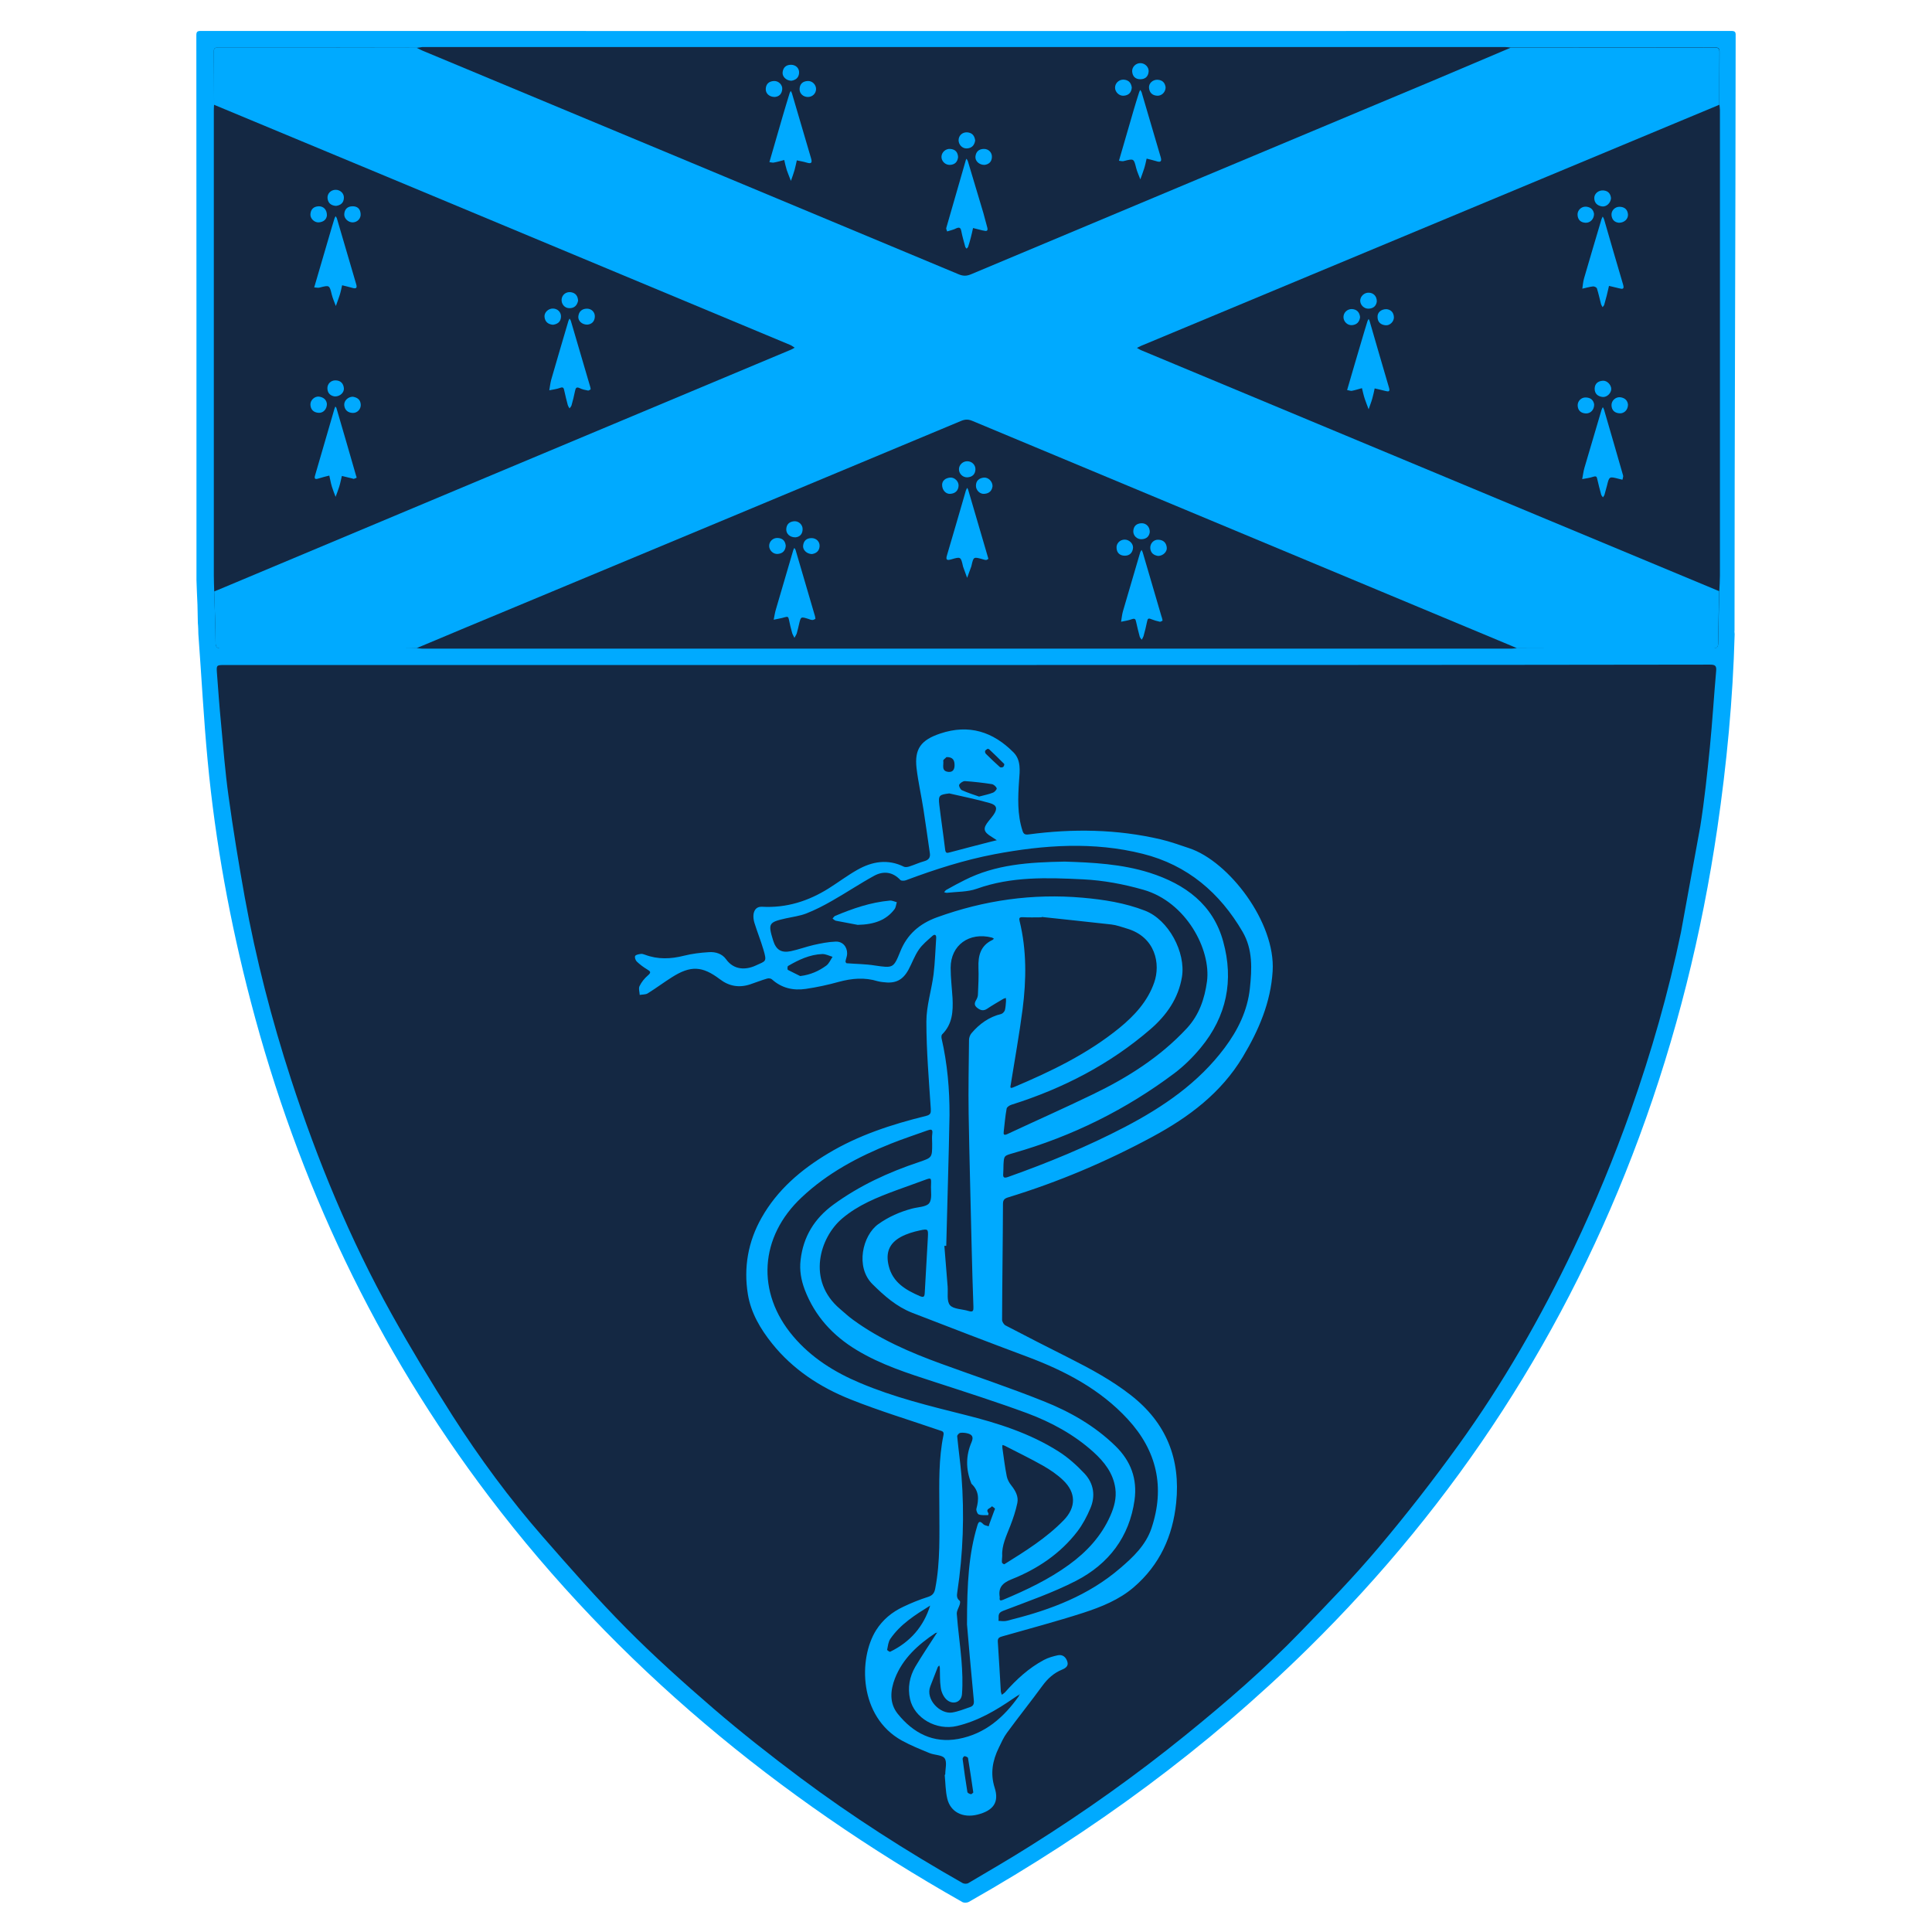 <?xml version="1.0" encoding="utf-8"?>
<!-- Generator: Adobe Illustrator 20.0.0, SVG Export Plug-In . SVG Version: 6.00 Build 0)  -->
<svg version="1.1" id="_x32_4_x5F_49080_x5F_YSM_x5F_Shield_x5F_CMYK_xA0_Image_1_"
	 xmlns="http://www.w3.org/2000/svg" xmlns:xlink="http://www.w3.org/1999/xlink" x="0px" y="0px" viewBox="0 0 1536 1536"
	 enable-background="new 0 0 1536 1536" xml:space="preserve">
<path fill="#00AAFF" d="M157.6,499.9c0-1.5-0.2-3.1-0.3-4.6c-0.1-4.8-0.2-9.6-0.3-14.4c-0.3-6.6-0.6-13.1-0.8-19.7
	c0-144.3,0-288.7-0.1-433c0-3,0.7-3.6,3.7-3.6c405.5,0.1,810.9,0.1,1216.4,0c3.1,0,3.8,0.7,3.7,3.6c-0.1,157.8-0.9,315.1-0.9,473
	c-0.2,0.8,0.1,2.2,0.1,3c-1.4,51.7-6.3,103.2-13.8,154.4c-12.3,83.8-32.6,165.7-62.1,245.4c-57.1,154.4-144.8,290-263.4,406.7
	c-80.4,79.1-170.9,145.4-269.6,201.4c-1.3,0.7-3.7,0.8-4.9,0.2C618.1,1429,490.6,1323.9,389,1190.1
	c-90.2-118.9-152.2-250.7-189.6-393.7c-16.5-63-28.2-126.8-34.3-191.5c-3.2-33.6-4.9-67.3-7.4-100.9"/>
<path fill="#142843" d="M1351.8,656.9c3.3-20.8,5.5-41.8,7.6-62.8c2-20.2,3.2-40.5,5-60.7c0.4-4.3-1-5-5.1-5
	c-196.8,0.3-393.6,0.3-590.5,0.3c-196.6,0-393.2,0-589.8,0c-7,0-7,0-6.5,6.7c1,13.1,1.9,26.3,3.2,39.4c1.8,19.4,3.3,38.9,6,58.2
	c3.7,26.9,8.1,53.7,12.9,80.4c8.9,49,21.4,97.3,36.8,144.7c21,64.5,46.8,127.1,80,186.7c15.3,27.4,31.5,54.3,48.4,80.8
	c21.5,33.6,45.3,65.9,71.7,96.1c21.6,24.7,43.3,49.5,66.4,72.8c22.1,22.3,45.6,43.4,69.5,64c22.2,19.1,45.4,37.3,68.9,54.9
	c41.1,30.7,84.3,58.3,129,83.7c1.2,0.7,3.5,0.7,4.6,0c16.6-9.8,33.3-19.5,49.6-29.8c42.8-26.9,83.9-56.1,123-87.8
	c32-25.9,63-52.7,91.5-82.2c21.2-21.9,42.5-43.8,62.1-67.1c22.1-26.2,43.2-53.3,63.2-81c35.7-49.4,65.8-102,91.9-156.8
	c17-35.7,32.1-72.3,45.3-109.5c16.4-46.4,29.9-93.5,39.9-141.6"/>
<path fill="#142843" d="M331.3,38c-22.6,0-45.1-0.1-67.7-0.1c-29.8,0-59.5,0-89.3,0c-2.1,0-4.4-0.6-4.3,2.9
	c0.2,14.1,0.1,28.3,0.2,42.5c-0.1,1.3-0.2,2.6-0.2,3.9c0,123.5,0,247,0,370.6c0,4.1,0.2,8.2,0.3,12.3c0.4,13.6,1,27.2,1.1,40.7
	c0,3.9,1.3,4.8,5.1,4.7c47.6-0.1,95.3-0.1,142.9-0.1c3.9,0,7.9-0.1,11.8-0.2c1.5,0.2,2.9,0.5,4.4,0.5c288.7,0,577.4,0,866.1,0
	c1.5,0,2.9-0.3,4.4-0.4c11.3,0,22.5,0.1,33.8,0.1c40.4,0,80.9,0,121.3,0c2.6,0,4.7,0.1,4.8-3.5c0.2-14,0.6-28,0.9-42
	c0.2-4.1,0.5-8.2,0.5-12.3c0-123.4,0-246.8,0-370.2c0-1.4-0.3-2.9-0.4-4.3c0-14,0-28,0.1-42c0-2.6-0.9-3.4-3.5-3.4
	c-54.2,0.1-108.4,0.1-162.6,0.1c-1.5-0.1-2.9-0.4-4.4-0.4c-287,0-573.9,0-860.9,0C334.3,37.6,332.8,37.9,331.3,38z"/>
<path fill="#00AAFF" d="M331.2,515.3c-3.9,0.1-7.9,0.2-11.8,0.2c-47.6,0-95.3,0-142.9,0.1c-3.8,0-5.1-0.9-5.1-4.7
	c-0.1-13.6-0.7-27.2-1.1-40.7c1-0.4,2-0.8,3-1.2C316,409.1,458.7,349.3,601.4,289.5c9.2-3.9,18.5-7.7,27.7-11.6c1-0.4,1.8-1,2.7-1.5
	c-0.9-0.6-1.9-1.2-2.8-1.8c-0.3-0.2-0.7-0.3-1.1-0.5c-105.2-43.9-210.5-87.8-315.7-131.7c-47.3-19.7-94.7-39.4-142-59.1
	c0-14.2,0-28.3-0.2-42.5c0-3.5,2.3-2.9,4.3-2.9c29.8,0,59.5,0,89.3,0c22.6,0,45.1,0.1,67.7,0.1c1.6,0.8,3.1,1.6,4.7,2.3
	C478,99.5,620.1,158.7,762,218c3.5,1.5,6.3,1.6,9.9,0.1c123.1-51.7,246.2-103.2,369.3-154.8c19.9-8.4,39.8-16.9,59.7-25.3
	c54.2,0,108.4,0,162.6-0.1c2.6,0,3.5,0.8,3.5,3.4c-0.1,14-0.1,28-0.1,42c-153.3,63.9-306.5,127.8-459.8,191.7
	c-1.1,0.5-2.1,1.1-3.2,1.6c1.2,0.6,2.2,1.4,3.5,1.9c105,43.8,209.9,87.5,314.9,131.3c48.2,20.1,96.4,40.1,144.5,60.2
	c-0.3,14-0.7,28-0.9,42c0,3.6-2.1,3.5-4.8,3.5c-40.4,0-80.9,0-121.3,0c-11.3,0-22.5-0.1-33.8-0.1c-1.3-0.6-2.7-1.3-4-1.8
	c-143-59.7-286-119.3-429-179c-3.1-1.3-5.6-1.3-8.8,0C646.1,384,527.9,433.2,409.7,482.5C383.6,493.3,357.4,504.3,331.2,515.3z"/>
<path fill="#00AAFF" d="M751.5,1410.7c0-4.4,1.6-9.8-0.5-12.8c-1.9-2.7-7.9-2.5-11.9-4.1c-7.5-3.1-15-6.1-22.1-10
	c-34.3-19-34.6-65.2-20.5-87.7c5.3-8.4,12.7-14.5,21.7-18.7c6.3-3,12.9-5.7,19.6-7.8c3.7-1.2,5-3.1,5.7-6.5
	c4.2-21.6,3.3-43.5,3.3-65.3c-0.1-19-0.6-38.1,3.3-56.9c0.6-3.1-1.4-3.1-3.3-3.8c-23.5-8.1-47.5-15.3-70.5-24.5
	c-24.4-9.7-46-23.9-62.5-44.5c-9.3-11.6-16.8-24.4-19.2-39c-3.5-21.3,0.1-42,10.9-61C618,946,636.7,930,658.4,917
	c24.1-14.5,50.6-23.1,77.8-29.8c3.7-0.9,4-2.4,3.8-5.7c-1.5-23.1-3.5-46.2-3.5-69.3c0-12.5,4.1-25,5.7-37.5
	c1.2-9.6,1.4-19.2,2.1-28.9c0.2-2.9-1.4-3.2-3-1.7c-3.8,3.4-8,6.8-10.8,10.9c-3.4,4.9-5.4,10.7-8.2,15.9
	c-4.7,8.6-10.6,11.3-20.5,9.9c-1.3-0.2-2.7-0.3-4-0.7c-10.4-3.2-20.5-2.3-30.9,0.5c-8.6,2.4-17.4,4.3-26.2,5.6
	c-10,1.5-19.2-0.6-26.9-7.5c-0.8-0.8-2.7-1.1-3.9-0.7c-4.5,1.3-9,3.1-13.5,4.6c-8.8,2.9-16.8,1.5-24.1-4.1
	c-14-10.6-23.3-11-38.2-1.5c-6.5,4.1-12.6,8.7-19.2,12.8c-1.7,1-4.2,0.8-6.3,1.2c-0.1-2.4-1.1-5.2-0.1-7.1c1.5-3.1,3.9-6.1,6.6-8.4
	c2.8-2.4,2.1-3.2-0.6-4.8c-3-1.8-5.8-3.9-8.3-6.3c-1-1-1.8-3.4-1.2-4.4s2.9-1.4,4.5-1.6c1-0.2,2.2,0.3,3.2,0.6
	c10.3,3.9,20.6,3.5,31.2,0.8c6.4-1.6,13.1-2.4,19.7-2.8c5.3-0.4,10.6,1.3,13.7,5.7c6.2,8.6,15.6,8.6,23.6,4.9c8-3.7,9-2.7,6-12.8
	c-2.1-7.1-4.9-14-7.1-21.1c-0.7-2.2-1-4.8-0.7-7c0.6-3.4,2.5-6,6.7-5.8c19.5,1.1,37-4.5,53.2-14.7c7.6-4.8,14.9-10.3,22.7-14.7
	c11.7-6.6,24.1-8.8,37-2.4c1.1,0.5,2.9,0.2,4.2-0.2c4.1-1.3,8.1-3.2,12.2-4.3c3.4-1,4.6-3,4.2-6.1c-1.7-11.6-3.3-23.3-5.1-34.9
	c-1.7-11-4.2-21.8-5.5-32.8c-1.8-15.5,3.6-22.5,18.8-27.6c22.9-7.7,42-1.4,58.2,14.9c6.2,6.2,5.1,14.6,4.5,22.6
	c-0.9,13.3-1.5,26.7,2.7,39.7c0.8,2.6,1.9,3.4,4.9,3c35.2-4.7,70.2-4.2,104.9,3.9c7.8,1.8,15.3,4.6,22.9,7.1
	c31.4,10.5,68.6,58.9,66.2,97.7c-1.5,24.8-11,46.9-23.7,68.1c-17.2,28.7-42.9,48-72.1,63.7c-36.5,19.7-74.5,35.8-114.3,48
	c-3,0.9-4.3,1.9-4.3,5.3c-0.1,30.7-0.6,61.4-0.7,92.1c0,1.5,1.4,3.8,2.8,4.5c17,8.9,34.1,17.6,51.2,26.2c16.8,8.5,33.2,17.4,48.1,29
	c28.5,22.1,39.9,50.9,36.3,85.8c-2.7,26.4-13,49.3-33.7,67.1c-11.6,10-25.9,15.7-40.3,20.4c-21.1,6.8-42.6,12.5-64,18.6
	c-2.5,0.7-4,1.3-3.8,4.3c0.9,13.2,1.6,26.4,2.4,39.6c0.1,0.9,0.5,1.7,0.8,2.6c0.8-0.6,1.7-1.1,2.4-1.8c9-10.2,18.9-19.4,31.1-25.9
	c3.4-1.8,7.3-2.9,11-3.7c3.9-0.8,6.5,1.5,7.6,5.1c1.1,3.5-1.5,5.2-4.2,6.3c-6.6,2.7-11.5,7.2-15.6,12.8c-9.2,12.6-19,24.8-28.2,37.4
	c-2.7,3.6-4.5,7.8-6.5,11.9c-5,10.2-6.9,20.5-3.3,31.8c3.7,11.6-1,18.2-13.7,21.4c-11.7,2.9-21.5-2.1-24-12.8
	c-1.4-6-1.4-12.3-2-18.5C751.3,1410.7,751.4,1410.7,751.5,1410.7z M810.4,1347.1c0.2,0,0.4-0.1,0.6-0.1c0-0.1-0.1-0.2-0.1-0.3
	C810.7,1346.8,810.6,1347,810.4,1347.1c-0.2,0.3-0.6,0.5-0.9,0.7c-1.1,0.7-2.3,1.4-3.4,2.2c-13.9,9.6-28.4,18.2-45.2,22.2
	c-16.4,3.9-34-6.2-37.4-21.4c-2-9-0.4-17.8,4.2-25.7c5.3-8.9,11.1-17.5,16.7-26.2c0.2-0.3,0.4-0.6,0.7-0.9c0.1-0.2,0.3-0.4,0.4-0.5
	c-0.1,0-0.3,0-0.4,0c0,0.2,0,0.4,0.1,0.6c-0.4,0-0.9,0.1-1.3,0.1c-14,9.3-26.2,20.3-32.4,36.2c-3.7,9.6-4.5,19.7,2.2,28.1
	c12.2,15.2,28.1,23.7,48.2,20c21.4-4,36.2-17.2,48.1-34C810.2,1347.9,810.3,1347.5,810.4,1347.1z M739.5,1276.5
	c-11.9,7.4-23.7,14.8-31.7,26.5c-1.6,2.4-1.9,5.7-2.5,8.6c-0.1,0.4,2,1.8,2.4,1.6C723.7,1305.4,734.3,1293.2,739.5,1276.5
	c0-0.1,0-0.2,0-0.3C739.5,1276.3,739.5,1276.4,739.5,1276.5z M846.5,685c21.8,0.7,45.2,1.8,67.6,8.9c28.4,9.1,50.4,25.3,58.4,54.7
	c8.5,30.8,2.8,59.4-17.9,84.4c-6.1,7.4-13.1,14.3-20.7,20.1c-38.6,29-81.3,50.2-128.1,63.6c-7.6,2.2-7.6,2-8,9.4
	c-0.1,2.2,0,4.5-0.2,6.7c-0.3,3.1,0.3,4.2,3.9,2.9c31.8-11.3,62.9-24.1,92.8-39.7c30.6-16,58.5-35.1,79.3-62.9
	c10.7-14.3,18.2-29.7,20.1-47.4c1.6-15.4,2.4-30.8-5.8-44.9c-18-30.9-43.8-53.1-79.4-62c-39-9.8-78.5-7.1-117.7,0.3
	c-24.2,4.6-47.5,12.1-70.5,20.7c-1.3,0.5-3.8,0.6-4.5-0.2c-6.1-6.5-13.4-7.3-20.7-3.4c-11.5,6.3-22.2,13.5-33.5,19.9
	c-6.6,3.8-13.4,7.3-20.5,10.1c-5.1,2-10.8,2.7-16.2,3.9c-13.9,3.1-14.4,4.1-10.2,17.7c2.3,7.3,6.4,10,14.1,8.4
	c6.1-1.3,12-3.5,18-4.9c5.8-1.3,11.7-2.5,17.6-2.7c5.6-0.2,9.2,4.2,9.1,9.6c0,2-1,4.1-1.3,6.1c-0.1,0.5,0.6,1.5,0.9,1.5
	c7.5,0.6,15.1,0.6,22.5,1.8c14.3,2.1,14.8,2.2,20.1-11c5.4-13.6,15.2-22.2,29.2-27.3c37.6-13.6,76.1-19.1,115.8-15.6
	c17,1.5,33.6,4.1,49.6,10.3c18.9,7.3,32.5,33.3,29.4,52.6c-2.8,17.1-12.2,30.5-25,41.6c-32.3,27.9-69.6,47.2-110.6,60.1
	c-1.5,0.5-3.6,1.8-3.8,3.1c-1.1,6-1.6,12-2.3,18.1c-0.3,2.4,0,3.4,2.9,2.1c22.7-10.6,45.5-20.7,68-31.6
	c27.8-13.4,53.6-29.8,74.6-52.4c9.9-10.7,14.2-23.5,16.1-37.4c3.3-25.3-16.6-63.1-50.5-72.8c-15.8-4.5-31.7-7.5-48-8.3
	c-28.5-1.4-57-2.4-84.6,7.5c-7.3,2.6-15.7,2.3-23.6,3.2c-0.7,0.1-1.5-0.3-2.3-0.5c0.6-0.6,1-1.4,1.7-1.8c4.8-2.7,9.7-5.4,14.6-7.8
	C791.6,687.2,818.1,685.5,846.5,685z M740.2,942c0.2-5.8,0.2-5.8-5.5-3.7c-7.2,2.7-14.5,5.2-21.8,7.9c-15.4,5.7-30.6,11.7-43.3,22.5
	c-17.8,15-28.5,49.4-1.7,72c3.4,2.9,6.6,5.9,10.2,8.5c21.3,15.6,45.4,26,70.1,35c27.1,9.9,54.5,19,81.2,29.7
	c21.2,8.4,40.9,19.6,57.4,35.7c12.3,12,17.5,26.2,15.2,43c-4.1,29.2-20.4,50.7-46.5,64.2c-18.5,9.5-38.5,16.4-58.1,23.9
	c-4.9,1.9-3,5-3.6,7.9c1.8,0.1,3.5,0.4,5.3,0.2c1.9-0.2,3.7-0.8,5.5-1.3c31.4-7.9,61-19.3,85.7-40.5c10.6-9,20.7-18.6,25.2-32.1
	c10.8-32.4,4.3-61.5-18.9-86.6c-21.8-23.7-49.8-38.4-80-49.7c-30.5-11.4-61-23.1-91.4-34.9c-12.5-4.9-22.2-13.5-31.5-22.7
	c-13.9-13.7-7.9-38.9,4.6-47.8c8.2-5.8,17-9.7,26.7-12.3c4.8-1.3,11.4-1.3,13.7-4.3C741.3,953.2,739.9,947,740.2,942z M741.1,909.2
	c0-2.6-0.3-5.3,0.1-7.9c0.5-3.6-1-3.6-3.8-2.6c-9.7,3.5-19.5,6.7-29,10.5c-26.1,10.4-50.5,23.4-71,42.7
	c-33.6,31.4-36.4,75.6-6.8,110.5c14.3,16.9,32.7,28.5,53.2,37.1c26.9,11.4,55.2,18.3,83.5,25.4c26,6.5,51.5,14.6,74.2,29
	c7.6,4.8,14.6,11.1,20.7,17.6c7.4,7.9,8.9,17.9,4.6,27.8c-2.7,6.4-6.1,12.8-10.3,18.3c-13.5,17.6-31.7,29.8-52.3,38
	c-7.4,3-10.6,6.6-9.4,14.1c0,0.1,0,0.3,0,0.4c-0.4,2.5,0.6,2.7,2.7,1.8c18.4-7.7,36.3-16.2,52.4-27.9c14.2-10.3,25.7-22.8,32.8-38.8
	c3.1-7,5.1-14.2,4-22c-1.7-12-8.7-20.9-17.4-28.8c-15.4-13.9-33.5-23.7-52.8-30.9c-24.2-8.9-48.9-16.8-73.5-24.8
	c-21.3-6.9-42.6-13.7-61.8-25.3c-19.3-11.6-33.4-27.2-41.4-48c-2.9-7.7-4.3-15.5-3.3-23.7c2.1-18.4,10.9-32.9,26.1-44
	c20.7-15.1,43.7-25.7,68-33.8C741.1,920.3,741.1,920.4,741.1,909.2z M828.2,729c0,0.1-0.1,0.2-0.1,0.3c-5,0-10,0.2-15.1-0.1
	c-2.7-0.1-2.9,0.9-2.4,3c5.7,23.2,5.4,46.7,2.4,70.1c-2.6,20-6.2,39.9-9.4,59.9c-0.3,1.9-1,3.6,2.2,2.2
	c29.9-12.6,58.9-26.6,84.1-47.1c12.1-9.9,22.5-21.2,27.7-36.1c5.2-14.7,1.2-36.3-21.8-43c-4-1.2-8-2.7-12.2-3.2
	C865.1,732.9,846.6,731,828.2,729z M752.3,990.5c-0.5,0-1,0-1.5,0c0.9,10.8,1.7,21.6,2.6,32.3c0.4,5.1-0.9,11.7,1.9,14.9
	c2.8,3.2,9.7,3,14.8,4.6c3.6,1.1,3.9-0.3,3.8-3.3c-0.6-15.7-1-31.5-1.4-47.2c-0.8-35.4-1.8-70.8-2.4-106.3
	c-0.3-19.6,0.1-39.1,0.3-58.7c0-1.8,0.8-4,2-5.4c6.3-7.4,13.9-12.9,23.7-15.3c1.1-0.3,2.4-1.8,2.8-2.9c0.6-2.3,0.7-4.7,0.9-7.1
	c0.1-0.9-0.1-1.8-0.1-2.7c-0.8,0.3-1.8,0.5-2.5,1c-4.2,2.5-8.4,4.9-12.4,7.6c-2.9,1.9-5.2,1.3-7.7-0.6c-2.7-2-2.5-3.9-1-6.4
	c0.8-1.3,1.4-3,1.4-4.5c0.3-7.1,0.7-14.2,0.4-21.3c-0.3-9.4,1.6-17.4,11.1-21.9c0.5-0.2,0.8-0.7,1.2-1c-0.5-0.3-1-0.7-1.6-0.9
	c-18-4.6-32.8,6-32.8,24c0,8,1,16.1,1.5,24.1c0.5,10.5,0,20.7-8.3,28.9c-0.6,0.6-0.6,2.2-0.4,3.2c4.6,20.1,6.4,40.6,6.3,61
	C754.3,921.2,753.1,955.9,752.3,990.5z M796.8,1236.9c-0.1,2.3-0.4,3.9-0.2,5.4c0.1,0.5,1.6,1.5,1.9,1.3
	c16.7-10.4,33.4-20.8,47.2-35c9.9-10.2,9.9-21.9-0.5-31.8c-4.7-4.5-10.3-8.3-15.9-11.5c-10-5.7-20.3-10.6-30.5-15.9
	c-0.6-0.3-1.2-0.4-1.8-0.6c-0.1,0.7-0.2,1.5-0.1,2.2c1.1,7.6,2,15.2,3.5,22.7c0.5,2.5,1.9,5.1,3.5,7.1c3.4,4.3,6,8.9,4.9,14.2
	c-1.3,6.2-3.3,12.2-5.6,18.1C800.1,1221.1,796.3,1228.8,796.8,1236.9z M768.8,1291.5c0-33.5,1.5-56.2,8.1-78.2
	c1-3.4,1.8-4.7,4.9-1.5c0.9,1,2.8,1.1,4.2,1.7c0.5-1.5,0.9-3,1.5-4.4c0.9-2.6,1.9-5.3,2.9-7.9c0.2-0.6,0.8-1.5,0.6-1.8
	c-0.6-0.8-1.6-1.3-2.4-1.9c-1,1.8-5.4,1.9-2.8,5.5c0.2,0.3-0.1,1.6-0.2,1.6c-2.5-0.1-5.2,0.3-7.5-0.6c-1.1-0.4-2.2-3.3-1.8-4.6
	c2-7.3,2.2-14-3.9-19.7c-0.2-0.2-0.2-0.5-0.3-0.7c-4.3-10.9-4.3-21.7,0.3-32.4c1.7-4,0.8-6.1-3.5-7.1c-1.8-0.4-3.8-0.6-5.6-0.3
	c-0.9,0.2-2.4,1.8-2.3,2.7c1,10.5,2.5,21,3.4,31.5c2.4,30.8,1.3,61.6-3.3,92.2c-0.4,2.8-0.7,5.1,1.9,7.1c0.5,0.4,0.3,1.9,0.1,2.7
	c-0.8,2.7-2.7,5.4-2.4,8c0.9,12.2,2.7,24.4,3.7,36.7c0.7,8.9,1.1,17.9,0.4,26.8c-0.5,6.9-8,8.9-12.8,3.8c-2.2-2.3-3.7-5.9-4.1-9.1
	c-0.8-5.2-0.5-10.5-0.7-15.8c0-0.6-0.3-1.1-0.5-1.7c-0.4,0.5-1,0.9-1.2,1.4c-2,5.1-3.9,10.1-5.9,15.2c-4,10.5,7.9,22.3,17.4,20.8
	c4.9-0.8,9.5-2.7,14.2-4.3c2.7-0.9,3.3-2.6,3-5.5C771.9,1328,769.9,1304.4,768.8,1291.5z M754.7,630.8c-8,1-8.8,1.5-7.9,9.2
	c1.4,11.8,3.2,23.5,4.6,35.3c0.4,3.2,1.4,3,4,2.3c10.7-2.9,21.4-5.6,32.2-8.4c1.6-0.4,3.3-0.8,4.9-1.2c-1.3-0.9-2.6-1.7-4-2.6
	c-6.8-4.1-7.3-6.8-2.3-12.9c1.3-1.6,2.6-3.1,3.7-4.7c3.3-4.8,2.7-7.7-2.9-9.3C776.3,635.4,765.4,633.3,754.7,630.8z M737.7,983.6
	c0.3-6.4,0.2-6.8-6.3-5.4c-5.2,1.1-10.6,2.7-15.2,5.2c-9.5,5.2-12.2,12.8-9.6,23.2c3.2,12.9,13.3,18.9,24.6,23.8
	c3.3,1.4,3.8,0.5,4-2.6C736,1013.1,736.9,998.3,737.7,983.6z M636.2,776c8.2-1,14.8-4,20.7-8.3c2.2-1.6,3.4-4.6,5-7
	c-2.7-0.8-5.5-2.3-8.2-2.2c-10,0.4-18.8,4.6-27.2,9.5c-0.5,0.3-0.6,2.8-0.1,3.1C629.6,772.8,632.9,774.3,636.2,776z M778.4,633.3
	c4.4-1.2,7.8-1.8,11-3.1c1.4-0.5,3.3-2.7,3-3.5c-0.5-1.4-2.4-3.1-3.9-3.3c-7.1-1.1-14.2-1.9-21.3-2.4c-1.5-0.1-3.9,1.5-4.6,2.9
	c-0.5,0.9,0.9,3.7,2.1,4.3C769.3,630.3,774.1,631.8,778.4,633.3z M773.8,1425.1c-1.4-9.6-2.7-18.5-4.2-27.4
	c-0.1-0.7-1.8-1.4-2.8-1.5c-0.5,0-1.6,1.5-1.5,2.2c1.1,8.8,2.4,17.5,3.8,26.3c0.1,0.7,1.7,1.6,2.7,1.7
	C772.5,1426.6,773.3,1425.5,773.8,1425.1z M785.2,595.3c-0.7,0.5-1.7,1-2,1.7c-0.2,0.7,0.1,1.9,0.7,2.4c3.6,3.6,7.3,7.1,11.1,10.5
	c0.5,0.4,2,0.3,2.6-0.2s1.1-2.1,0.7-2.4c-3.8-3.9-7.8-7.7-11.8-11.5C786.3,595.5,785.8,595.5,785.2,595.3z M752.5,601.9
	c-0.9,1-2.7,2.1-2.6,2.9c0.6,3.3-2,8.4,4.4,8.9c3.6,0.2,4.6-2.5,4.6-5.3C758.9,604.9,758,601.8,752.5,601.9z"/>
<path fill="#00AAFF" d="M1071,310.1c4.1-13.9,7.7-26.6,11.5-39.2c1.5-5.2,3.1-10.4,4.7-15.6c0.2-0.6,0.6-1.1,0.9-1.7
	c0.3,0.6,0.7,1.1,0.8,1.7c5.1,17.6,10.2,35.3,15.4,52.9c1,3.3-0.4,3.3-3,2.6c-2.8-0.8-5.6-1.3-8.4-2c-0.6,2.7-1.1,5.4-1.9,8.1
	c-0.8,2.9-2,5.7-2.9,8.5c-1-2.8-2.2-5.6-3.1-8.4c-0.9-2.7-1.5-5.6-2.2-8.4c-2.7,0.7-5.3,1.6-8,2.1
	C1073.8,310.9,1072.5,310.3,1071,310.1z"/>
<path fill="#00AAFF" d="M1289.9,381.4c-1.8-0.4-2.4-0.6-2.9-0.7c-7.6-2-7.6-2-9.4,5.4c-0.6,2.4-1.3,4.9-2,7.3
	c-0.2,0.7-0.8,1.3-1.2,2c-0.5-0.7-1.2-1.4-1.4-2.1c-1.1-4.1-2.2-8.2-3.1-12.3c-0.4-1.9-0.7-2.7-3.1-2c-2.9,1-5.9,1.3-8.9,1.9
	c0.6-2.9,0.9-5.9,1.7-8.7c4.5-15.4,9-30.7,13.6-46.1c0.2-0.8,0.7-1.6,1.1-2.4c0.4,0.7,0.8,1.4,1,2.1c5.1,17.4,10.1,34.8,15.1,52.2
	C1290.7,379,1290.1,380.2,1289.9,381.4z"/>
<path fill="#00AAFF" d="M1274.1,244.2c-0.5-1-1-1.6-1.2-2.3c-1.1-4.2-2-8.5-3.3-12.6c-0.2-0.8-2.1-1.7-3-1.6
	c-2.9,0.3-5.7,1.2-8.6,1.8c0.4-2.8,0.6-5.6,1.4-8.3c4.5-15.6,9.2-31.2,13.8-46.8c0.2-0.7,0.6-1.4,1-2.2c0.4,0.7,0.9,1.4,1.1,2.2
	c5,17.3,10,34.6,15.1,51.8c1.1,3.7-0.3,3.8-3.2,3c-2.6-0.7-5.3-1.2-8-1.9c-0.6,2.6-1.2,5.2-1.8,7.7c-0.6,2.4-1.3,4.9-2,7.3
	C1275.2,243,1274.7,243.4,1274.1,244.2z"/>
<path fill="#00AAFF" d="M1281,309.3c-0.1,3.4-3.5,6.7-7,6.3c-3.8-0.5-6.2-2.6-6.2-6.6c0.1-4,2.6-6,6.4-6.3
	C1277.7,302.4,1281,306,1281,309.3z"/>
<path fill="#00AAFF" d="M1280.8,157.6c-0.3,3.9-3.7,7-7.2,6.5c-3.8-0.6-6.1-2.9-6.1-6.7c0-3.5,3.4-6.3,7.2-6
	C1278.8,151.7,1280.5,154.3,1280.8,157.6z"/>
<path fill="#00AAFF" d="M1094.6,239.7c-0.4,3.2-2.4,5.5-6.4,5.7c-3.7,0.2-6.8-2.9-6.8-6.4c0.1-3.5,3.3-6.5,6.9-6.3
	C1092,232.8,1094.7,235.6,1094.6,239.7z"/>
<path fill="#00AAFF" d="M1102.4,245.8c3.4,0.4,5.6,2.5,5.8,6.4c0.1,3.5-3.3,6.8-6.7,6.4c-3.8-0.4-6.2-2.5-6.3-6.4
	C1094.9,248.5,1098,245.7,1102.4,245.8z"/>
<path fill="#00AAFF" d="M1081.3,252.1c-0.4,3.8-2.6,6.1-6.4,6.4c-3.6,0.3-6.8-2.8-6.8-6.4s3-6.5,6.8-6.4
	C1078.9,246,1080.9,248.4,1081.3,252.1z"/>
<path fill="#00AAFF" d="M1294.3,321.7c0,4.2-3.1,7.2-6.8,6.9c-3.9-0.3-6.2-2.5-6.3-6.4c-0.1-3.6,3.1-6.6,6.7-6.4
	C1291.9,316.2,1294,318.5,1294.3,321.7z"/>
<path fill="#00AAFF" d="M1267.4,321.5c0.1,4.3-2.8,7.3-6.6,7.2c-3.9-0.2-6.3-2.3-6.5-6.2c-0.2-3.6,2.9-6.7,6.5-6.5
	C1264.8,316.1,1266.9,318.3,1267.4,321.5z"/>
<path fill="#00AAFF" d="M1267.3,170.1c0,4.1-3,7.1-6.7,7c-4-0.2-6.2-2.4-6.4-6.3c-0.2-3.6,3-6.7,6.7-6.5
	C1264.8,164.6,1266.9,166.9,1267.3,170.1z"/>
<path fill="#00AAFF" d="M1287.1,177.1c-3.3-0.3-5.6-2.3-5.9-6.1c-0.3-3.6,2.8-6.7,6.5-6.6c4,0.1,6.3,2.3,6.6,6.1
	C1294.5,174.1,1291.4,177.1,1287.1,177.1z"/>
<path fill="#00AAFF" d="M249.8,228.5c4.3-14.6,8.1-27.8,12-41c1.3-4.6,2.7-9.1,4.1-13.7c0.2-0.7,0.6-1.3,0.9-1.9
	c0.3,0.5,0.8,1,1,1.6c5.1,17.5,10.3,35,15.4,52.5c1,3.3-0.4,3.7-3.3,2.8c-2.6-0.8-5.3-1.3-7.9-2c-0.6,2.6-1.1,5.2-1.9,7.7
	c-0.9,3-2.1,5.9-3.1,8.8c-1.1-3-2.4-5.9-3.2-9c-1.9-7.7-1.8-7.7-9.6-5.7C253,229,251.7,228.6,249.8,228.5z"/>
<path fill="#00AAFF" d="M283.5,379.8c-0.6,0.3-1.4,0.7-2.2,0.9c-0.3,0.1-0.8-0.2-1.2-0.3c-2.8-0.7-5.5-1.3-8.3-2
	c-0.7,2.8-1.2,5.7-2.1,8.5c-0.8,2.7-1.9,5.4-2.9,8.1c-1-2.7-2.1-5.3-2.9-8c-0.9-2.9-1.4-5.9-2.1-8.9c-2.8,0.7-5.7,1.4-8.5,2.3
	c-3.3,1.1-3.5-0.2-2.7-2.8c5.1-17.5,10.2-35,15.3-52.6c0.2-0.6,0.5-1.2,0.7-1.8c0.3,0.4,0.8,0.8,0.9,1.3c5.3,18,10.5,36,15.7,54.1
	C283.4,378.8,283.4,378.9,283.5,379.8z"/>
<path fill="#00AAFF" d="M469.6,309.5c-0.5,0.3-1.4,1.1-2.1,1c-2.2-0.4-4.6-0.9-6.6-1.9c-2.6-1.2-3.2-0.2-3.7,2.1
	c-0.8,3.9-1.7,7.7-2.8,11.5c-0.2,0.9-1.1,1.7-1.6,2.5c-0.5-0.9-1.1-1.7-1.4-2.7c-1-3.8-2-7.7-2.8-11.5c-0.4-2-0.8-3.1-3.4-2.1
	c-2.7,1-5.7,1.3-8.5,1.9c0.5-2.8,0.8-5.6,1.5-8.3c4.5-15.6,9.1-31.2,13.7-46.8c0.2-0.7,0.6-1.3,0.9-1.9c0.3,0.5,0.8,1,1,1.6
	c5.1,17.5,10.3,35,15.4,52.5C469.4,307.9,469.4,308.3,469.6,309.5z"/>
<path fill="#00AAFF" d="M280.5,176.8c-3.5,0.1-7-3-6.8-6.5c0.2-3.8,2.4-6.2,6.4-6.3s6.3,2,6.6,5.9
	C287.1,173.6,284.2,176.7,280.5,176.8z"/>
<path fill="#00AAFF" d="M259.9,171.3c-0.3,3.1-2.6,5.2-6.5,5.5c-3.5,0.2-6.9-3.1-6.6-6.6c0.3-3.8,2.5-6,6.5-6.2
	C257.2,163.9,260,166.7,259.9,171.3z"/>
<path fill="#00AAFF" d="M266.3,315.2c-3.3-0.4-5.8-2.3-6-6.2c-0.2-3.7,2.7-6.7,6.5-6.6c4,0.1,6.2,2.4,6.6,6.2
	C273.7,312,270.5,315.2,266.3,315.2z"/>
<path fill="#00AAFF" d="M459.6,239.1c-0.8,3.8-3.1,6-7,5.9c-3.7,0-6.4-3.3-6.1-7c0.3-3.6,3.5-6.2,7.3-5.7
	C457.8,232.9,459.4,235.5,459.6,239.1z"/>
<path fill="#00AAFF" d="M259.9,321.2c0,4.2-3,7.3-6.7,7c-3.9-0.3-6.2-2.5-6.4-6.4c-0.2-3.5,3.2-6.8,6.7-6.5
	C257.3,315.8,259.6,317.9,259.9,321.2z"/>
<path fill="#00AAFF" d="M439.6,258.2c-4.1-0.4-6.3-2.5-6.7-6.3c-0.3-3.5,3-6.6,6.6-6.6c3.8,0,6.7,2.9,6.5,6.6
	C445.8,255.9,443.3,257.7,439.6,258.2z"/>
<path fill="#00AAFF" d="M466.9,258.1c-4.3,0-7.5-3.1-7.1-6.6c0.4-3.7,2.7-6,6.7-6.1c3.8-0.1,6.7,2.9,6.4,6.6
	C472.6,255.9,470.2,257.8,466.9,258.1z"/>
<path fill="#00AAFF" d="M280.4,315.4c3.4,0.5,6.1,2.1,6.4,6.1c0.3,3.6-2.6,6.9-6.3,6.8c-3.8-0.1-6.4-2.2-6.8-6
	C273.3,318.8,276.5,315.5,280.4,315.4z"/>
<path fill="#00AAFF" d="M267.1,163.7c-3.9-0.3-6.3-2.2-6.7-6.1c-0.3-3.7,2.6-6.6,6.3-6.7c3.7-0.1,6.9,2.8,6.7,6.4
	C273.3,161.1,271,163.2,267.1,163.7z"/>
<path fill="#00AAFF" d="M648.3,492c-0.6,0.3-1.5,0.9-2.3,0.9c-1.2,0-2.4-0.5-3.5-0.9c-5.8-1.8-5.8-1.8-7.2,4.1
	c-0.6,2.4-1.1,4.9-1.8,7.3c-0.4,1.3-1.3,2.5-1.9,3.7c-0.6-1.3-1.4-2.5-1.8-3.8c-1-3.6-1.9-7.2-2.6-10.8c-0.4-2.2-1.1-2.4-3.2-1.8
	c-2.9,0.9-5.9,1.3-8.9,2c0.6-2.9,1-5.9,1.9-8.7c4.5-15.5,9.1-30.9,13.6-46.4c0.2-0.7,0.6-1.3,0.9-2c0.3,0.5,0.8,1,1,1.6
	c5.2,17.6,10.3,35.2,15.5,52.9C648.1,490.4,648.1,490.8,648.3,492z"/>
<path fill="#00AAFF" d="M924.3,493.4c-0.6,0.3-1.5,1-2.2,0.9c-2.4-0.5-4.7-1.2-7-2.1c-2.1-0.9-2.7-0.3-3.1,1.8
	c-0.8,4-1.8,8-2.9,11.9c-0.3,0.9-0.9,1.8-1.4,2.7c-0.5-0.8-1.4-1.6-1.6-2.5c-1.1-4-2-7.9-2.9-11.9c-0.4-2.1-1.1-2.7-3.4-1.9
	c-2.7,1-5.6,1.4-8.5,2c0.5-2.8,0.7-5.7,1.5-8.4c4.5-15.5,9.1-30.9,13.6-46.4c0.2-0.8,0.8-1.6,1.2-2.3c0.4,0.8,0.8,1.5,1,2.3
	c4.9,16.7,9.8,33.5,14.7,50.2C923.7,490.6,923.9,491.6,924.3,493.4z"/>
<path fill="#00AAFF" d="M785.8,444.3c-0.5,0.3-1.2,0.9-1.8,0.9c-0.9,0-1.8-0.3-2.8-0.6c-7.2-2-7.2-2-8.8,5c-0.1,0.3-0.1,0.5-0.2,0.8
	c-1.1,3-2.2,6-3.3,9c-1.1-2.9-2.1-5.9-3.2-8.8c0-0.1-0.1-0.3-0.1-0.4c-1.7-7.6-1.8-7.7-9.2-5.5c-3.8,1.1-4.6,0.3-3.5-3.3
	c5.1-17.1,10-34.3,15-51.4c0.2-0.7,0.7-1.4,1-2.1c0.3,0.5,0.7,0.9,0.8,1.4c5.2,17.6,10.3,35.3,15.5,52.9
	C785.4,442.7,785.5,443.2,785.8,444.3z"/>
<path fill="#00AAFF" d="M920.8,442c-3.4-0.5-6-2.2-6.3-6.2c-0.2-3.7,2.7-6.9,6.4-6.7c3.9,0.1,6.3,2.3,6.7,6.1
	C928.1,438.5,924.8,441.9,920.8,442z"/>
<path fill="#00AAFF" d="M894,429c3.6-0.1,7,3.1,6.8,6.5c-0.3,3.8-2.6,6.3-6.5,6.3c-3.8,0-6.4-2.1-6.6-6.1
	C887.4,432.1,890.3,429.1,894,429z"/>
<path fill="#00AAFF" d="M624.7,433.9c-0.3,4-2.5,6.2-6.4,6.5c-3.6,0.3-6.8-2.9-6.8-6.4c0-3.6,3.1-6.5,6.8-6.3
	C622.4,427.9,624.3,430.2,624.7,433.9z"/>
<path fill="#00AAFF" d="M645.5,440.5c-4.1-0.1-7.4-3.3-7-6.7c0.4-3.7,2.6-6,6.7-6c3.8,0,6.7,2.9,6.4,6.6
	C651.3,438.2,648.8,440,645.5,440.5z"/>
<path fill="#00AAFF" d="M632.4,427.2c-4.5,0-7.4-2.8-7.3-6.5c0.2-3.9,2.5-6,6.4-6.3c3.6-0.2,6.8,2.9,6.6,6.5
	C638,424.9,635.6,426.9,632.4,427.2z"/>
<path fill="#00AAFF" d="M749,385.4c0.1-3.2,2.5-5.3,6.3-5.7c3.5-0.4,7,3,6.8,6.5c-0.2,3.8-2.6,6.1-6.4,6.4
	C752.1,393,749,389.8,749,385.4z"/>
<path fill="#00AAFF" d="M769,366.7c3.7,0,6.7,3,6.5,6.6c-0.2,3.9-2.6,6-6.5,6.2c-3.7,0.1-6.7-3-6.6-6.6
	C762.5,369.5,765.5,366.7,769,366.7z"/>
<path fill="#00AAFF" d="M789.1,386.5c-0.4,3.5-2.5,5.8-6.4,6.1c-3.6,0.4-6.8-2.8-6.8-6.4c0-4,2.5-6.1,6.3-6.5
	C785.7,379.4,789.1,382.7,789.1,386.5z"/>
<path fill="#00AAFF" d="M914.1,423c-0.4,3.2-2.4,5.5-6.4,5.7c-3.7,0.2-6.8-2.8-6.7-6.4c0.2-3.9,2.4-6.1,6.4-6.3
	C911.2,415.8,914.2,418.8,914.1,423z"/>
<path fill="#00AAFF" d="M611.7,128.9c3.7-12.9,7.1-24.6,10.5-36.3c1.8-6.2,3.7-12.4,5.6-18.6c0.2-0.6,0.6-1.2,0.9-1.7
	c0.3,0.6,0.7,1.2,0.9,1.8c5.1,17.2,10.1,34.5,15.2,51.7c1,3.4,0.5,4.7-3.4,3.5c-2.6-0.8-5.2-1.2-7.9-1.8c-0.6,2.6-1.1,5.2-1.8,7.7
	c-0.8,2.9-1.9,5.7-2.9,8.6c-1.1-2.9-2.3-5.7-3.3-8.6c-0.8-2.6-1.4-5.3-2-8c-2.7,0.7-5.3,1.5-8.1,2
	C614.5,129.5,613.2,129.1,611.7,128.9z"/>
<path fill="#00AAFF" d="M753,184c-0.3-1.1-0.9-2-0.7-2.7c5.1-17.9,10.3-35.8,15.5-53.8c0.1-0.5,0.4-0.9,0.6-1.3
	c0.4,0.7,0.9,1.3,1.1,2c4.1,13.7,8.2,27.4,12.3,41.1c1.1,3.8,2,7.7,3.1,11.5c0.6,2.3,0,3.3-2.5,2.6c-0.4-0.1-0.8-0.1-1.2-0.2
	c-2.5-0.6-5.1-1.3-7.6-1.9c-0.6,2.6-1.1,5.2-1.8,7.7c-0.6,2.4-1.3,4.8-2.1,7.2c-0.2,0.6-0.8,1-1.2,1.5c-0.4-0.5-0.9-0.9-1.1-1.5
	c-1.1-4.1-2.3-8.2-3.1-12.3c-0.5-2.7-1.4-3.6-4.2-2.3C758.3,182.6,756.1,183,753,184z"/>
<path fill="#00AAFF" d="M889.6,127.8c4.2-14.4,7.9-27.3,11.7-40.3c1.4-4.7,2.8-9.4,4.3-14c0.2-0.7,0.6-1.4,0.9-2
	c0.4,0.6,0.9,1.2,1.1,1.8c5.1,17.2,10.1,34.5,15.2,51.7c1.1,3.6-0.4,4.2-3.6,3.1c-2.5-0.8-5-1.3-7.6-2c-0.6,2.6-1.1,5.2-1.9,7.7
	c-0.9,3-2.1,5.9-3.1,8.8c-1.1-3-2.5-5.9-3.3-9c-1.9-7.6-1.8-7.6-9.7-5.6C892.6,128.4,891.3,128,889.6,127.8z"/>
<path fill="#00AAFF" d="M906.7,50.2c3.6,0,6.8,3.2,6.5,6.7c-0.3,3.8-2.6,6.1-6.6,6.1s-6.2-2.3-6.5-6.2
	C899.9,53.2,903.1,50.1,906.7,50.2z"/>
<path fill="#00AAFF" d="M642.3,77.1c-3.8,0-6.8-2.8-6.6-6.5c0.2-3.9,2.5-6,6.5-6.2c3.6-0.2,6.7,3,6.6,6.5
	C648.7,74.4,645.9,77.1,642.3,77.1z"/>
<path fill="#00AAFF" d="M616,77.1c-4.4,0-7.4-2.8-7.2-6.5c0.2-3.9,2.6-6,6.5-6.2c3.6-0.2,6.9,3,6.6,6.5
	C621.6,74.8,619.3,76.8,616,77.1z"/>
<path fill="#00AAFF" d="M629.1,64.2c-4-0.1-7.3-3.3-6.9-6.7c0.4-3.7,2.6-6,6.7-6c3.8,0,6.7,2.8,6.4,6.6
	C635,61.9,632.5,63.7,629.1,64.2z"/>
<path fill="#00AAFF" d="M761.7,124.9c-0.4,3.8-2.5,6-6.5,6.2c-3.7,0.1-6.8-3-6.7-6.5c0.1-3.5,3.3-6.5,7-6.2
	C759.5,118.7,761.5,121,761.7,124.9z"/>
<path fill="#00AAFF" d="M782.7,131.1c-4.3,0-7.5-3.1-7.2-6.6c0.4-3.8,2.6-6,6.6-6.1c3.8-0.1,6.7,2.8,6.5,6.6
	C788.4,128.9,785.9,130.7,782.7,131.1z"/>
<path fill="#00AAFF" d="M926.7,69.4c0,3.8-3.1,6.9-6.7,6.7c-4-0.2-6.2-2.6-6.5-6.3c-0.3-3.6,3-6.5,6.7-6.4
	C924.3,63.6,926.2,65.9,926.7,69.4z"/>
<path fill="#00AAFF" d="M899.8,69.6c-0.3,3.9-2.4,6.2-6.4,6.5c-3.6,0.3-6.9-2.9-6.9-6.4c0-3.6,3.1-6.5,6.8-6.4
	C897.4,63.6,899.3,65.9,899.8,69.6z"/>
<path fill="#00AAFF" d="M775.3,111.7c-0.6,3.8-2.7,6.1-6.6,6.3c-3.6,0.2-6.6-2.9-6.6-6.6c0.1-3.7,3-6.4,6.9-6.2
	C773.1,105.6,774.8,108,775.3,111.7z"/>
<path fill="#00AAFF" d="M681.9,735.3c-4.1-0.8-10.8-2-17.4-3.3c-0.9-0.2-1.7-1.1-2.6-1.7c0.7-0.7,1.2-1.8,2-2.1
	c14-5.9,28.2-10.8,43.5-12.2c1.8-0.2,3.7,0.8,5.6,1.3c-0.6,1.8-0.7,4-1.8,5.5C704.7,731.4,695.4,735,681.9,735.3z"/>
</svg>
